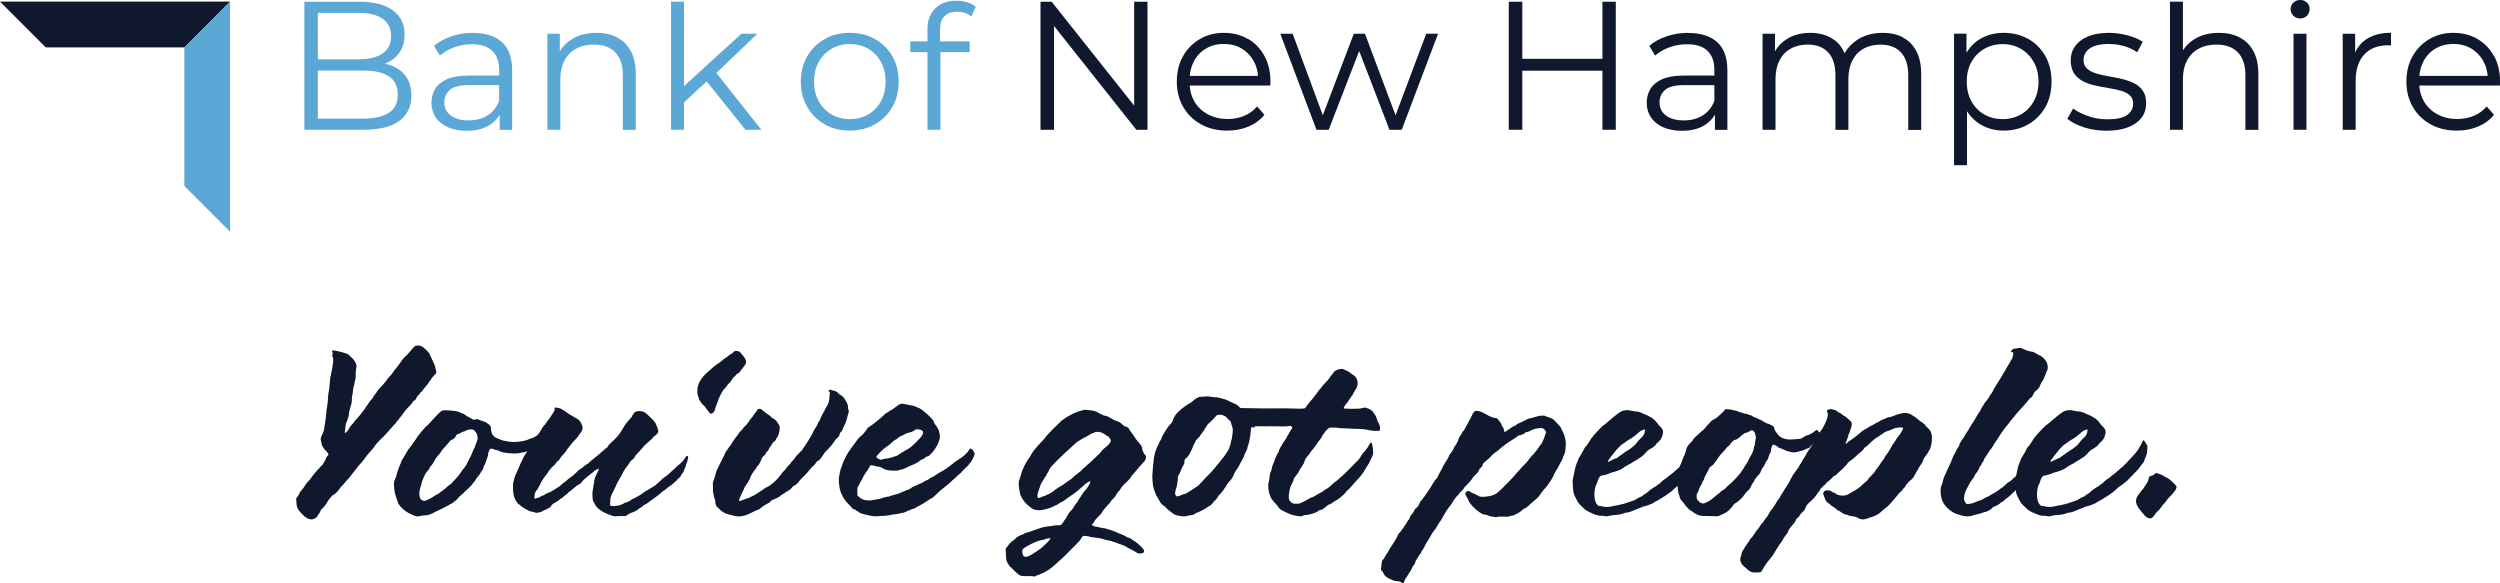 <?xml version="1.0" encoding="UTF-8"?><svg id="Layer_2" xmlns="http://www.w3.org/2000/svg" viewBox="0 0 389.72 90.91"><defs><style>.cls-1{fill:#0f182d;}.cls-2{fill:#5ba7d6;}</style></defs><g id="Layer_1-2"><g><g><path class="cls-1" d="m67.97,58.21c-.08.08-.16.2-.24.24l-.44.52c-.12.24-.28.44-.32.44s-.08.08-.12.2c-.04.08-.2.36-.4.52-.16.2-.4.48-.48.6-.08.16-.2.32-.28.36-.08.04-.16.08-.16.12s-.08.16-.2.28c-.56.56-.32.48-.48.68-.04.12-.2.24-.28.28-.08,0-.24.2-.36.4-.12.2-.44.52-.68.76-.24.24-.6.68-.76.96l-.68.88c-.24.24-.36.44-.36.44,0,.04-.16.24-.36.4l-.84.96c-.72.8-.76.84-1.16,1.2-.48.48-.68.72-.88.96-.04.16-.36.52-.64.84-.32.32-.68.76-.84,1-.16.28-.48.64-.68.88-.24.24-.48.52-.6.68-.08.16-.28.4-.4.52l-.56.72c-.16.24-.4.48-.48.6-.12.12-.32.32-.48.52-.12.16-.36.44-.52.6-.16.12-.32.36-.4.48l-.16.24s-.36.32-.68.68c-.32.4.12-.32,0-.2-.44.48-.84.96-1,1.24-.28.52-.6.88-.8,1.08-.16.08-.24.2-.24.24s-.08.24-.2.44c-.12.16-.32.4-.36.52-.12.24-.56.48-.84.48-.4,0-.84-.2-1.2-.52-.96-.92-1.16-1.24-1.2-2.12l-.04-.64.28-.36c.12-.24.28-.48.28-.56.04-.08.2-.28.36-.44.12-.16.36-.44.48-.68.12-.2.32-.48.48-.6.12-.12.36-.4.48-.6.24-.36.84-1.08,1.12-1.36.08-.08.08-.04.08-.04t.04-.04c.04-.12.2-.28.32-.4.16-.12.28-.24.28-.32,0,0,.12-.24.24-.4.16-.24.24-.44.24-.52s.08-.2.2-.28c.08-.08.16-.2.16-.28,0-.04-.16-.24-.32-.44-.44-.4-.76-.96-.76-1.2,0-.12-.04-.28-.08-.4-.12-.24-.08-.52.2-1.08.12-.24.24-.56.28-.72,0-.16.04-.44.08-.64.04-.16.12-.8.2-1.4.04-.6.12-1.32.2-1.64.04-.32.12-.88.12-1.24s.08-.8.12-1c.04-.16.12-.76.16-1.32.04-.52.08-1,.12-1.04.04-.08.08-.32.12-.6.08-.24.12-.64.16-.8l.12-.84c.04-.44.04-.56-.08-.8-.08-.24-.08-.32,0-.4.04-.12.04-.16-.04-.36-.04-.12-.04-.24-.04-.24.12-.12,1.32.16,2.28.48.24.08.4.24,1,.84.44.52.6.96.48,1.44-.04.12-.08.52-.08.92s0,.76-.08.88c-.04.08-.08.36-.12.6-.04.24-.12.52-.16.6,0,.12-.08.44-.08.72-.04.28-.08.56-.12.56,0,.04-.04.36-.04.64,0,.44-.08.72-.2,1.08-.24.72-.24.84-.24,1.04,0,.28-.28,1.2-.4,1.4-.08.08-.12.32-.16.68-.04.28-.08.6-.08.72-.04.2-.04.24.04.24.12,0,.48-.44.6-.68l.24-.4c.12-.12.32-.32.44-.48.12-.2.36-.48.52-.64.48-.52.8-.92,1.08-1.32.16-.24.4-.56.52-.76.12-.16.32-.44.4-.6.12-.16.28-.32.36-.4s.16-.16.16-.24c0,0,.12-.24.32-.48.16-.2.32-.4.32-.48l.4-.48c.24-.24.6-.64.88-.96.24-.28.32-.52.56-.76.24-.2.48-.52.56-.64.08-.12.24-.4.44-.6.6-.72.88-1.16,1.04-1.4.08-.12.28-.36.44-.52.2-.12.56-.56.88-.92.64-.76.68-.8.96-.84.12-.04.24-.04.24-.04.12-.04.68.16.8.28.56.48,1,.96,1,1.04,0,.04.12.32.28.64.4.8.52,1.12.6,1.4,0,.12.08.36.12.52.08.24.04.32,0,.48Z"/><path class="cls-1" d="m69.69,63.97c1.04.04,1.84.16,2,.32.08.04.24.12.36.16.12,0,.32.12.44.2.08.08.28.24.48.32.16.08.4.2.52.28.24.2.48.2.72.12.12-.08.2-.04.4.04.28.12.4.16,1,.36.16.08.4.24.6.4.28.28.32.32.32.6,0,.72.32,1.28.88,1.52.16.04.44.16.6.24.24.12.64.2,1.12.28.8.12.84.12,1.76.04.72-.08.96-.16,1.32-.28.24-.12.48-.2.52-.2s.24-.08.44-.16c.16-.12.52-.28.72-.36.6-.28,1.16-.68,1.6-1.16.56-.56.64-.56.6.08-.04.36-.08.48-.24.8-.12.24-.28.48-.36.6-.32.4-.92.92-1.16,1.04-.16.08-.28.16-.28.2-.04.12-.76.56-.88.56-.08,0-.44.16-1.04.4-.2.08-.48.16-.6.16s-.36.04-.52.08c-.24.08-.52.08-1.04.08-1.16-.04-1.92-.2-2.28-.44-.04-.04-.2-.08-.28-.08-.12,0-.24-.04-.32-.08-.08-.08-.24-.12-.36-.12-.24-.08-.28-.04-.4.16-.08.08-.16.32-.2.44-.04.36-.12.72-.24.96-.12.48-.36.96-.4,1.04-.08.04-.12.2-.12.32-.04.12-.12.36-.24.44l-.28.48c-.08.12-.2.36-.36.48-.12.16-.28.36-.32.48-.08.12-.16.24-.24.32-.08.08-.28.36-.48.6-.24.24-.48.52-.6.6-.12.08-.32.28-.44.4-.12.16-.36.36-.48.44s-.4.36-.56.56c-.32.36-.48.48-.96.8-.16.04-.32.16-.36.2-.28.16-1.2.64-1.32.68l-.76.36c-.68.4-1.36.64-1.6.6-.12,0-.44,0-.72.08-.6.16-.84.12-1.88-.4-.8-.4-1.64-1.24-1.76-1.76l-.2-.56c-.24-.72-.32-1-.36-1.64-.08-.72-.04-1,.12-1.32.08-.12.2-.48.28-.8.08-.36.2-.64.2-.68.04,0,.08-.12.08-.16,0-.08.08-.32.2-.56.12-.24.2-.48.2-.52,0-.08.4-.72.8-1.4l.24-.4s.08-.16.16-.24c.12-.12.32-.44.52-.68.16-.28.36-.52.4-.6.08-.04.28-.36.44-.64.36-.48.88-1.12,1.28-1.52.36-.28.52-.48.88-.88.92-1.04,1.48-1.56,1.68-1.64.12-.04.32-.08.76-.04Zm2.8,3.24c-.08.04-.2.08-.24.08-.12,0-.24.04-.6.28-.12.08-.24.12-.32.12-.12,0-.16.08-.24.24-.12.28-.24.4-.6.6-.16.04-.36.2-.4.28-.08.12-.36.44-.64.76-.32.32-.6.64-.64.76-.04.08-.24.36-.44.6-.2.24-.44.48-.48.6-.32.6-.56,1-.76,1.16-.08.08-.16.2-.16.28s-.16.28-.36.48c-.24.28-.36.48-.48.8-.12.24-.24.56-.28.68-.08.16-.16.4-.16.56-.04.12-.08.28-.12.36-.04.12-.12.4-.16.64-.08.56-.04.96.12,1.24.08.16.4.36.64.36.2,0,1.16-.48,1.48-.72.16-.12.32-.24.44-.28.08,0,.28-.12.4-.24.12-.08.36-.28.56-.4.36-.28.56-.44.56-.48.04-.04.2-.2.4-.32.2-.12.48-.36.6-.56.2-.16.44-.48.64-.68.32-.36.64-.8.64-.84s.12-.2.28-.4c.16-.16.32-.4.4-.52.08-.04.2-.36.36-.64.16-.32.28-.6.32-.64s.2-.36.32-.68.24-.56.24-.6c.04,0,.12-.24.24-.48.08-.28.2-.6.28-.76.2-.44.16-.92-.08-1.36l-.36-.44c-.24-.2-1.04-.12-1.4.16Z"/><path class="cls-1" d="m86.61,63.53c.28,0,.76.12.92.24l.4.24c.16.12.48.32.64.44.24.16.4.28.44.28s.16.08.28.16c.12.08.36.24.56.32.4.24.56.36.76.8.12.24.2.4.2.64,0,.4-.12.6-.44,1-.12.16-.24.32-.28.44l-.56.6c-.28.28-.48.52-.48.56l-.32.4c-.2.2-.44.56-.56.76-.16.2-.32.44-.44.52-.16.12-.48.6-.56.76-.04.08-.08.12-.2.16-.08.04-.2.2-.32.36l-.24.32c-.12,0-.68.64-.88.92-.04.12-.2.28-.24.4-.48.56-.8,1.04-1.08,1.64l-.36.68s-.12.16-.24.32c-.2.28-.24.36-.28.8-.04.4-.04.44.08.44.04,0,.16-.04.24-.08s.24-.08.32-.08c.04,0,.2-.08.28-.16.12-.08.24-.16.32-.16.12,0,.24-.04.36-.16.08-.04.32-.2.56-.28.2-.08.56-.24.8-.4l.8-.52c.12-.04.28-.2.4-.32.12-.12.36-.32.56-.44.16-.12.4-.32.52-.44.12-.08.36-.28.56-.4.16-.12.52-.44.76-.68.24-.24.44-.44.48-.44s.24-.16.48-.32c.2-.2.52-.44.64-.48.16-.08.32-.2.4-.32.04-.04.36-.32.72-.6.32-.24.72-.6.92-.76.52-.48.88-.8,1-.84.04,0,.16-.12.24-.28.04-.12.24-.32.36-.44.4-.32,1.36-1.32,1.36-1.4,0-.04.08-.16.2-.28l.64-1.04c.08-.12.2-.28.24-.36.12-.12.24-.28.32-.4.08-.08.24-.24.32-.36.12-.08.28-.28.32-.44.36-.64.6-.8,1.28-.76.6.04.8.2,1.6,1,.48.44.68.72.8.92.48,1.12.52,1.32.24,1.6-.12.12-.28.28-.4.36-.08.04-.24.2-.28.24-.04.12-.32.4-.64.64-.6.52-.68.6-1.16,1.16-.16.24-.48.56-.64.72-.16.2-.32.36-.32.36,0,.12-.32.56-.48.6-.08.04-.2.2-.28.28-.08.12-.24.4-.4.6-.4.48-.64.88-.76,1.16-.04.12-.2.36-.28.52-.24.36-.84,1.48-.84,1.6,0,.04-.08.12-.12.24-.32.6-.6,1.24-.68,1.48-.04.32-.08,1.16-.04,1.24.08.08.72.12.96.04.12,0,.32-.08.48-.08.16-.04.4-.16.6-.24.12-.12.32-.2.4-.2.16,0,.56-.2.88-.44.16-.12.32-.2.4-.2.04,0,.16-.08.28-.16s.32-.16.36-.2c.16-.04.96-.6,1.08-.72l.12-.08s.2-.08.32-.16l.84-.52c.24-.12.76-.56,1.2-1,.12-.16.44-.4.64-.52.2-.16.48-.36.6-.48.12-.12.36-.36.56-.52.2-.16.48-.4.6-.56.16-.12.4-.32.52-.44.44-.4.72-.68.84-1l.24-.24c.12-.08.12-.04.2.04.04.08.04.2,0,.32s-.08.24-.08.36c0,.08-.04.28-.16.44-.08.2-.12.4-.12.48,0,.04-.08.16-.12.24-.04.04-.12.24-.16.4-.04.2-.16.36-.28.48-.08.12-.2.28-.24.4l-.24.28c-.08,0-.24.16-.28.28-.2.2-1.04.96-1.16.96-.04,0-.2.12-.4.32-.2.16-.44.36-.56.4-.12.08-.28.24-.4.32-.08.12-.32.28-.48.4-.12.12-.36.28-.48.36-.12.12-.36.28-.48.36-.16.12-.44.28-.6.44-.12.12-.36.24-.48.28-.12.08-.32.2-.44.32-.12.12-.24.2-.28.2s-.16.08-.24.16c-.28.24-.72.48-1.24.64-.2.08-.48.24-.56.32-.16.16-.2.16-.6.16h-.92c-.4.08-.52.04-1-.12-1.2-.4-2.16-1.04-2.44-1.6-.04-.12-.16-.32-.2-.36-.16-.2-.24-.48-.24-.96-.04-.48-.04-.6.08-1.28l.16-.96c.04-.52.16-.84.56-1.6.28-.56.24-.6-.2-.36-.16.08-.32.2-.36.24,0,.04-.24.24-.48.4-.8.6-1.52,1.28-1.52,1.4,0,.04-.12.12-.24.2-.24.08-.76.48-1.2.88-.16.16-.36.28-.48.36-.08.04-.16.12-.2.2-.04.08-.12.16-.24.2-.08.08-.28.2-.44.36-.12.12-.32.28-.44.32s-.24.16-.28.24c-.04.04-.24.16-.44.28-.4.2-.68.4-.8.68-.04.08-.12.16-.16.16s-.24.08-.4.2c-.2.12-.4.2-.44.2s-.16.08-.28.16-.36.16-.6.2c-.32.08-.36.08-.72-.04-.2-.08-.44-.12-.48-.12-.2,0-1.36-.64-1.6-.88-.08-.12-.2-.2-.24-.2-.12,0-.4-.4-.64-.84-.24-.48-.32-1.04-.32-2,0-.44.04-.68.12-.88.04-.12.08-.28.08-.36s.12-.36.24-.64c.16-.32.32-.64.36-.8.08-.24.48-1.08.84-1.84.12-.2.32-.56.48-.76l.32-.6c.04-.12.16-.28.24-.4l.16-.24s.12-.24.32-.48c.16-.2.36-.48.4-.6.08-.16.2-.36.32-.48.24-.24.4-.52.64-.96.08-.16.24-.36.32-.44.12-.08.24-.24.32-.4l.4-.56c.16-.16.28-.32.28-.36s.16-.28.36-.56c.28-.44.32-.52.28-.72q-.04-.2.16-.2Z"/><path class="cls-1" d="m115.01,54.73c.28.08.36.12.48.32l.44.52c.28.32.44.76.36,1.04-.08.16-.12.28-.6.88-.16.2-.32.4-.36.48-.04.08-.16.2-.28.24-.08,0-.28.16-.32.24-.08.12-.2.28-.32.32-.08.08-.24.24-.28.36-.08.16-.24.4-.44.56-.16.16-.4.44-.48.6-.12.16-.28.36-.36.4-.24.24-.88,1.48-.96,1.92l-.12.32c-.04.08-.16.36-.24.64-.12.52-.24.72-.52.88-.2.08-.4,0-.52-.24-.08-.12-.2-.28-.32-.4-.08-.16-.24-.32-.28-.44-.04-.04-.2-.2-.32-.28-.08-.08-.24-.24-.28-.32-.04-.12-.12-.24-.2-.32-.08-.04-.12-.16-.12-.24s-.08-.28-.12-.4c-.2-.36-.2-1.24,0-1.8.16-.56.64-1.24,1.16-1.72.56-.56,1.76-1.56,1.84-1.56.04,0,.72-.48.88-.68l.48-.32c.16-.08.36-.28.4-.32.08-.08.24-.2.4-.24.12-.08.28-.2.36-.32q.16-.2.64-.12Z"/><path class="cls-1" d="m129.69,60.85s.16.04.28.04c.16,0,.68.28.72.44.08.08.2.16.32.24.52.2,1.12,1.24,1.2,1.84-.04.12,0,.32.04.44.08.16.12.36,0,.56-.16.64-.36,1.36-.48,1.6-.12.24-.24.44-.32.68,0,.08-.2.44-.24.56-.16.08-.28.24-.32.44-.04.28-.16.4-.48.68-.2.16-.28.44-.44.56-.08.12-.24.32-.36.52-.2.16-.36.4-.48.52-.12.08-.28.32-.52.52-.6.92-.76,1.12-.96,1.28-.16.04-.36.2-.4.28-.04.12-.2.32-.32.44-.48.4-.64.64-1,1.08-.16.2-.48.56-.76.8-.24.24-.48.48-.6.64-.08.24-.56.64-.88.76-.04,0-.16.12-.24.24-.12.16-.28.32-.36.36l-.48.28c-.12.08-.32.24-.48.32-.16.08-.32.2-.44.28-.08.12-.32.28-.68.44-.28.12-.56.24-.6.24s-.2.12-.28.2c-.08.12-.2.24-.32.28s-.36.2-.64.36c-.16.12-.32.24-.36.24,0,0-.16.12-.28.24-.16.12-.36.24-.44.24s-.52.2-.88.4c-1.2.64-2.08.76-3.04.44-.28-.04-.56-.16-.76-.2-.48-.08-1.04-.52-1.24-.76-.08-.12-.28-.24-.32-.28-.2-.12-.36-.68-.36-.88,0-.08.04-.24-.04-.32-.04-.12-.16-.44-.2-.72-.12-.44-.12-.8-.12-1.76-.04-.12.04-.4.16-.64.08-.2.16-.6.28-.92.04-.28.2-.64.24-.72.08-.12.2-.4.32-.64.36-.68.44-.92.64-1.28.12-.2.24-.52.32-.68.04-.16.24-.32.28-.4.04-.04.16-.24.28-.44.2-.2.36-.48.4-.56.08-.12.16-.24.16-.28.08-.04.48-.72.8-1.04.04-.08.12-.24.2-.32.04-.12.24-.28.36-.4.12-.12.24-.24.24-.28s.16-.28.44-.48c.2-.2.36-.48.48-.6.04-.08.12-.24.2-.32.08-.08.24-.32.44-.52l.32-.52c.08-.04.24-.2.24-.28.08-.24.2-.36.48-.36.36,0,.24.12.76.48.2.16.56.4.68.48.12.12.32.24.36.28,0,.08.16.2.28.24.36.2.56.36.88.92.2.28.2.36.16.88q-.08.56-.28,1c-.2.24-.32.52-.36.64-.04.08-.2.2-.24.2-.12.04-.48.68-.72,1-.04.16-.2.4-.28.48-.2.12-.24.24-.24.28,0,.08-.12.28-.32.44-.24.2-.36.4-.44.68-.24.48-.32.68-.48.84-.16.08-.2.16-.2.2,0,.08-.12.24-.24.44-.36.36-.72,1-.88,1.52-.16.2-.24.44-.32.56-.44.6-.52.72-.52.84,0,.08-.12.32-.28.56-.24.52-.52,1.2-.56,1.32.08.12.24.08.76-.12.24-.08.48-.2.52-.2.08,0,.24-.04.32-.08.04-.08.24-.16.36-.2.48-.2,1.04-.56,1.8-1.08.2-.16.4-.32.44-.32.08,0,.32-.12.56-.28.52-.32,1.4-1.16,1.64-1.56l.44-.56c.12-.12.4-.4.52-.56.08-.16.24-.4.48-.56.12-.12.28-.32.36-.48.12-.12.36-.36.48-.52.08-.12.2-.28.2-.32s.2-.16.32-.32c.12-.12.24-.24.24-.28,0,0,.12-.16.32-.28.12-.16.24-.28.24-.32,0-.08.04-.12.12-.2.12-.12,1.4-2.16,1.4-2.28,0-.04.12-.28.24-.48.24-.4.56-.84.56-1,0-.04.08-.24.28-.44.08-.2.16-.4.16-.44s.2-.32.32-.64c.2-.28.32-.52.32-.6,0,0,.08-.24.28-.48q.44-.72.44-1.44c.08-.6.08-.72.04-.84-.16-.2-.2-.32-.08-.36s.24-.04.44.08Z"/><path class="cls-1" d="m141.09,63.01c.2.04.56.12.84.16.32.08.64.12.88.24.16.12.4.2.44.2.16,0,1.24.84,1.84,1.48.36.36.48.52.48.68.04.16.16.36.36.6.16.24.32.48.4.68.2.68.24,1.28.12,1.44l-.08.28c0,.08-.16.44-.36.8-.44.76-1.08,1.52-1.4,1.56-.12.04-.32.12-.4.2-.08.12-.28.24-.4.24-.12.08-.32.16-.4.24-.28.24-.6.44-1.2.68-.32.12-.76.32-1.04.48-.28.12-.56.24-.6.24-.04-.04-.2,0-.32.04-.2.12-.36.12-1,.12-.72,0-1.12-.12-1.48-.28-.56-.32-.64-.36-.8-.32-.08,0-.28-.04-.44-.08-.44-.16-.8-.2-.88-.12,0,.04-.12.24-.24.44-.12.24-.28.48-.4.6-.16.24-.56.88-.56,1,0,.04-.12.2-.24.4-.12.24-.24.4-.24.44s-.04.16-.16.32c-.16.2-.16.24-.16.84v.6l.28.28c.4.36.84.52,1.44.52.28,0,.6,0,.76-.08.16,0,.44-.08.68-.12.24,0,.64-.12.92-.24.28-.08.64-.16.72-.16.12,0,.2,0,.24-.04s.16-.08.32-.12l.44-.12s.2-.08.24-.08c.16,0,.76-.24,1.36-.52.24-.08.48-.2.52-.2s.24-.08.4-.2.28-.24.32-.24.28-.12.6-.24c.28-.16.56-.28.6-.28.08,0,.44-.2.8-.44.08,0,.2-.08.32-.12s.24-.16.32-.24l.56-.28c.24-.16.52-.32.56-.36.08-.08.32-.2.52-.32.68-.36,1.2-.72,2-1.36.24-.24.6-.44.76-.56.72-.4,1.48-1.08,1.68-1.48l.2-.28c.24-.08.72.52.72.8,0,.32-.6,1.44-.72,1.44-.04,0-.12.12-.16.24-.08.12-.28.32-.48.48-.2.16-.44.44-.56.56-.12.16-.24.28-.24.28-.04,0-.2.2-.44.36-.16.2-.48.44-.6.56-.16.12-.4.36-.52.48-.16.16-.44.4-.6.52-.6.44-1.4,1.12-1.76,1.52-.24.24-.48.44-.6.48-.24.12-.36.2-1.32.84-.24.12-.56.32-.76.4l-.56.32c-.12.08-.24.12-.32.12-.04,0-.2.04-.32.12-.12.08-.28.12-.32.12s-.2.08-.32.16c-.16.08-.4.2-.76.24-.24.04-.52.12-.52.12l-.48.08c-.2,0-.56.04-.72.12-.12,0-.56.08-.92.12-.36,0-.76.04-.88.04-.6.08-1.08.04-2.16-.24-.44-.08-.84-.24-1-.36-.08-.12-.2-.16-.24-.16s-.12-.04-.2-.12c-.04-.08-.2-.12-.32-.2-.12,0-.28-.12-.32-.2s-.32-.36-.56-.6c-.76-.76-1.28-1.76-1.4-2.76-.04-.28-.08-.64-.08-.8-.08-.44.28-2.12.44-2.28.04-.04.08-.16.08-.24,0-.2.6-1.44.96-2,.36-.52.72-1.04,1.04-1.44.16-.24.36-.48.4-.56.12-.16.24-.28.84-.8.2-.24.6-.72.64-.84.04-.08.16-.24.28-.28.32-.16,1.88-1.4,2.44-1.96.12-.12.24-.24.28-.24s.24-.08.4-.24c.2-.12.36-.24.4-.24s.24-.12.48-.32c.24-.2.6-.44.72-.52.4-.16.48-.16.92-.04Zm2.04,3.92c-.32-.04-.4,0-.64.2-.16.12-.4.2-.52.24-.36.08-.76.2-.92.32-.12.08-.32.16-.48.24-.16.04-.4.16-.6.36-.12.12-.28.24-.36.24-.04,0-.2.12-.4.28-.48.48-.92.8-1.04.84-.12.08-1.04.84-1.12,1.04-.04,0-.12.12-.24.24-.28.28-.24.4.12.6l.36.16.36-.12c.24-.04.6-.12.76-.12.24-.04.56-.12.8-.2.16-.08.4-.16.48-.16.04,0,.24-.08.36-.2.28-.2.68-.44,1.4-.84.64-.32,2.08-1.76,2.36-2.28.16-.4.12-.52-.16-.72-.08-.04-.32-.08-.52-.12Z"/><path class="cls-1" d="m169.33,63.89c.12,0,.4.04.68.08.48.04.88.16,1.4.48.16.12.32.16.36.16s.16.08.2.12c.08.04.2.08.32.08.2,0,.68.24,1.12.52.16.12.48.24.68.32.24.04.52.2.64.32.48.44.64.52.8.56.24.04.36.12.48.36.04.12.24.36.36.52.12.16.36.48.48.68.12.2.36.56.52.72.6.72.68.8.68,1.16.04.32.28.8.48.96.12.12.16.4.04.68-.04.16-.24.4-.52.68-.24.24-.6.68-.8.92l-.64.76c-.16.12-.28.28-.28.32,0,.16-.68.88-1,1.12-.16.12-.64.72-.72.92,0,.04-.12.16-.2.24-.08.04-.2.24-.28.32-.08.24-.48.8-.68.92l-.28.32c-.04.16-.28.4-.44.56-.4.4-1,1.16-1,1.28,0,.04-.24.32-.56.6-.28.32-.56.6-.56.68-.04.08-.12.24-.24.36l-.2.2.2.12c.08.08.24.16.44.16.16.04.52.08.76.16.24.04.56.12.72.12.6.16,1.44.44,1.76.6.2.12.48.24.68.28.16.08.48.2.68.32.16.12.44.24.6.28.16.04.36.16.4.2s.12.12.24.2c.28.12.56.32,1.36,1.08.28.28.4.56.32.72-.16.28-.8.32-1.16.08-.36-.24-.64-.4-1-.56-.2-.08-.48-.24-.56-.32-.12-.08-.48-.24-.8-.36-.32-.08-.68-.24-.8-.28-.12-.08-.28-.12-.36-.12-.04,0-.16-.04-.24-.08-.12-.04-.28-.12-.36-.12-.12,0-.52-.08-.92-.2-.44-.16-.92-.24-1.36-.28-.36-.04-.72-.08-.8-.12-.32-.12-.8-.16-1-.16-.2.04-.32.16-.48.48-.04.12-.36.48-.72.84-1.36,1.4-2.52,2.52-2.56,2.52s-.2.12-.32.28c-.68.64-1.52,1.32-1.68,1.32,0,0-.16.08-.32.2-.32.16-1.12.52-1.24.52-.04,0-.16.08-.24.12-.08.08-.2.08-.6,0-.28,0-.52-.04-.6,0h-.52c-.64,0-.84-.12-1.52-.8-.32-.32-.64-.64-.76-.72-.08-.08-.24-.36-.36-.56-.2-.4-.2-.44-.24-1.32l-.04-.88.16-.2c.12-.12.28-.4.44-.56.16-.2.32-.36.4-.4l.36-.24c.12-.12.28-.28.36-.36.28-.2.88-.48,1-.48.04,0,.12-.04.12-.08.08-.04.24-.16.68-.24.16-.04.52-.16.8-.28s.6-.2.68-.24c.12-.04.32-.08.48-.16.12-.04.36-.12.48-.12.08-.04.44-.08.72-.12,1.04-.16,1.4-.2,1.64-.16.16,0,.24,0,.4-.16.12-.12.24-.24.24-.32l.24-.36c.12-.16.24-.28.24-.32,0-.08.4-.76.6-.96.48-.52.56-.68.6-.8.04-.08.2-.28.32-.44.16-.16.32-.4.36-.52s.16-.32.28-.44l.32-.48c.08-.16.24-.36.32-.48.32-.32.4-.4.56-.72.24-.32.44-.72.4-.84-.04-.08-.56.2-.88.48-.2.2-.4.4-.52.48-.12.08-.36.32-.6.52-.24.2-.56.44-.68.52-.12.04-.28.16-.36.24l-.36.24c-.12.08-.36.24-.48.36-.16.12-.4.28-.56.36-.16.04-.36.16-.44.24-.12.12-.36.24-.52.28-.2.08-.36.16-.4.2-.24.16-1.24.48-1.96.56-.36.04-.92-.04-1.16-.16-.4-.24-1.04-.76-1.28-1.08-.36-.4-.68-1.04-.76-1.32,0-.16-.04-.36-.08-.44-.04-.16-.16-1-.12-1.32,0-.08.04-.24.08-.4.08-.12.16-.48.24-.72.12-.56.56-1.52.76-1.84.04-.08.08-.16.16-.24,0-.12.16-.32.28-.48.16-.2.32-.44.36-.56.24-.52.8-1.2,1.88-2.32.28-.28.52-.6.52-.64,0-.08,1.92-2,2.36-2.4.28-.24,1.08-.76,1.12-.76s.24-.12.48-.24c.24-.16.48-.28.56-.28.04,0,.16-.04.24-.08.04-.04.4-.16.72-.24.36-.12.64-.16.76-.12Zm-6.28,20.12c-.24.12-.56.16-.72.2-.68.08-2.44.96-2.84,1.36-.12.16-.16.24-.12.52,0,.24.08.4.16.56q.16.16.44.16c.16-.04.36-.12.48-.16.68-.36,1.68-1.04,2-1.32.76-.68,1.28-1.24,1.28-1.32,0-.16-.16-.16-.68,0Zm7.48-16.56c-.08.04-.24.12-.32.12-.08.04-.32.16-.48.28-.2.12-.48.28-.68.36l-.56.32c-.08.08-.24.16-.32.2-.08.04-.28.16-.44.32-2,1.76-4.04,3.76-4.12,4.08-.04.12-.16.32-.2.44-.08.08-.2.28-.24.36,0,.12-.08.24-.16.32-.04.04-.16.2-.24.36-.08.16-.2.4-.32.52l-.24.44c-.04.2-.2.64-.36,1.08-.08.16-.12.44-.12.6q-.04.32.12.36c.12.04.24,0,.48-.12.16-.08.36-.16.44-.16s.2-.04.28-.12c.12-.04.36-.16.6-.28.24-.12.48-.28.52-.32.08-.12.6-.48,1.2-.84.16-.08.44-.24.56-.36.36-.28.6-.4.92-.64.2-.12.4-.32.52-.44.12-.12.4-.36.68-.56.28-.2.6-.48.68-.6s.24-.24.32-.28c.04-.04.16-.16.28-.24.08-.12.2-.24.24-.24.08-.04.32-.28.6-.52.28-.28.68-.68.96-.92.24-.24.48-.48.52-.56.16-.24.52-.56.92-.88.36-.32.6-.64.6-.88,0-.12-.4-.68-.52-.68-.04,0-.16-.04-.28-.16-.12-.12-.36-.24-.52-.32-.36-.2-1-.24-1.32-.04Z"/><path class="cls-1" d="m209.44,57.57s.16.08.36.16c.24.08.48.24.64.36.12.12.36.24.44.32.72.36.96,1.28.6,2.04-.08.16-.24.4-.32.52l-.24.44c-.04.16-.16.32-.24.36-.04.04-.08.08-.08.16l-.2.28c-.12.12-.2.24-.2.32,0,.04-.12.16-.24.28-.36.44-.56.8-.48.84,0,.04.48.08,1.32.08,1.08,0,1.32-.04,1.56-.12.36-.12.48-.12,1.12.16.28.16.48.32.56.44.4.56.52.8.6,1.08,0,.16.08.32.12.36.36.64.48,1.12.32,1.4-.08.12-.12.16-.24.12h-.48c-.16,0-.52-.04-.8-.08-.68-.16-1.32-.24-2.08-.24-.36,0-1.16-.04-1.76-.08-.6,0-1.16-.04-1.24-.08s-.4-.04-.72-.04c-.52,0-.6.04-.76.2-.12.08-.28.28-.4.4-.08.12-.2.32-.28.4-.08.08-.2.28-.24.4-.08.16-.2.36-.32.48-.2.24-.44.6-.56.76l-.2.32s-.2.24-.32.4c-.16.16-.4.44-.48.64l-.48.6c-.16.2-.28.36-.36.64-.04.16-.12.4-.2.48l-.24.4c-.08.12-.16.24-.2.24,0,.04-.12.24-.24.48-.12.24-.24.44-.28.44s-.08.12-.16.2c-.04.08-.16.24-.24.32s-.12.2-.12.24c0,.12-.32.84-.48,1.12-.12.28-.24.8-.28,1.32-.08.64.04.96.44,1.24.24.16.32.16.72.16.44,0,.48,0,1.28-.4.44-.24.84-.44.84-.48.04,0,.12-.08.28-.12.12,0,.48-.2.8-.4.32-.2.6-.36.64-.36s.2-.08.36-.24c.16-.12.4-.28.56-.36.12-.04.48-.32.76-.6.28-.28.6-.52.68-.56.12-.08.32-.24.52-.44.2-.2.56-.52.8-.72l1.08-1.08c.36-.36.8-.84,1-1,.2-.2.4-.48.48-.68.08-.16.28-.44.44-.6.2-.2.36-.4.36-.48.04-.04.08-.08.12-.08,0,0,.12-.16.24-.4l.28-.48c.12-.12.16-.12.2,0,.12.12.24.76.24,1.28.04.4,0,.52-.16.88l-.36.76c-.08.2-.2.36-.2.4-.04,0-.16.24-.32.48-.32.6-.6,1-.84,1.28-.08.12-.24.28-.32.4-.2.16-.56.6-1.24,1.36-.24.28-.52.56-.6.6s-.16.12-.16.16c0,.16-.96,1-1.36,1.24l-.68.4c-.12.12-.36.28-.52.32-.2.04-.4.2-.6.4-.44.36-.52.44-.84.48-.12,0-.32.12-.4.2-.24.24-1.44.6-1.88.6-.24,0-.44.04-.48.12-.2.12-.44.12-1.56-.12-.36-.08-1.76-.72-2-.96-.12-.12-.28-.28-.36-.44-.08-.12-.24-.28-.32-.4-.08-.08-.28-.24-.4-.44-.6-.6-.92-2.2-.64-3.04.04-.2.12-.56.12-.72,0-.24.04-.48.16-.72.08-.16.16-.4.16-.48,0-.12.08-.44.2-.72.12-.24.24-.52.24-.56,0-.12.44-1.08.52-1.2.08-.04.16-.2.16-.28.04-.28.24-.6.6-1.2.6-.84.6-.92.72-1.16.04-.12.12-.24.16-.24,0,0,.12-.16.16-.32.08-.16.2-.32.28-.44.08-.08.16-.24.16-.32q0-.16-.24-.24h-.4c-.12.08-.6.08-2.48.04h-.96c-.16.04-.52,0-.76,0h-1l.08.16h-.04c-.28,0-.56,0-.6.04,0,.04-.08.4-.08.72-.04.64-.28,1.8-.4,2.08-.08.08-.08.24-.08.28,0,.12-.12.4-.2.56-.12.2-.24.44-.28.6-.04.2-.12.36-.16.4-.08.12-.12.2-.12.24l-.24.44c-.12.2-.28.52-.36.68-.08.2-.24.4-.36.56-.12.16-.24.36-.32.52-.2.52-.28.68-.64,1.16-.24.2-.48.52-.56.68l-.16.28s-.12.16-.2.28c-.04.12-.28.44-.52.72l-.44.44c0,.08-.16.32-.32.52-.16.16-.44.4-.56.64-.16.2-.4.4-.56.44l-.36.24c-.44.32-1.44.8-1.56.8l-.16.04c-.08.24-.68.36-.92.36-.12,0-.28.04-.36.08-.24.16-1.32.08-2.04-.2-.36-.28-1.08-.76-1.32-1.08-.04-.08-.24-.24-.44-.36s-.4-.36-.52-.6c-.08-.16-.24-.4-.36-.64-.16-.24-.24-.36-.24-.4s-.08-.2-.16-.44c-.12-.32-.2-.52-.2-.56,0-.08-.04-.2-.08-.28-.04-.16-.16-1.44-.12-1.84.04-.72.16-2,.2-2.32,0-.16.08-.48.12-.68.04-.36.2-.84.4-1.28.08-.2.28-.52.36-.76.04-.12.16-.32.2-.36.08-.08.12-.28.2-.4,0-.16.12-.36.24-.48.04-.12.2-.36.24-.44.28-.48.6-.92.84-1.16.16-.16.32-.4.36-.48.12-.36.16-1.08,2.04-2.4.16-.12.6-.36.96-.6.32-.32.68-.56.8-.6.16-.12.28-.2.76-.2.76-.08.8-.08,1.44,0,.28.08.68.08.84.08.32.04.52.08,1.44.36,1,.48,1.6.72,1.84.88.12.12.32.36.44.4.04,0,.04.04.08.04h.2c2.08.04,3.56.08,6.56.04.2,0,.96.04,1.72.04.72.04,1.4,0,1.44-.04.08,0,.2-.08.2-.16s.24-.32.44-.6c.68-.8,1.2-1.44,1.56-2l.32-.36c.08-.12.28-.36.4-.52l.64-.68c.2-.24.4-.48.4-.52,0,0,.08-.2.24-.32.12-.16.32-.36.36-.48.08-.16.44-.36.8-.44.24-.08.68-.08.72,0Zm-19.24,7.08c-.4.04-.44,0-.64.2-.48.6-1.12,1.16-1.28,1.28-.04.04-.12.2-.12.2,0,.04-.12.2-.24.36-.12.16-.24.36-.24.4l-.32.44c-.2.24-.32.44-.36.52,0,0-.16.2-.32.32-.2.2-.36.44-.36.56-.08.12-.12.24-.16.28-.04.08-.16.24-.2.44-.08.16-.16.36-.2.48l-.16.28c-.08.28-.44.84-.72,1.04-.2.16-.24.2-.24.52,0,.28-.08.44-.24.68-.12.2-.24.48-.28.6s-.16.44-.28.64c-.16.2-.24.44-.24.48.08.16-.12,1.48-.28,1.84-.2.64-.2.96.12,1.16.12.04.56-.08.88-.28.08,0,.24-.08.36-.08.2-.04.72-.36,1.84-1.12.16-.08.4-.28.56-.48l1.08-1.16c.56-.48,1.76-1.96,2.08-2.36l.32-.44c.12-.04.76-1.04.92-1.28.24-.56.4-1.04.4-1.24.04-.12.08-.4.16-.6.04-.2.08-.64.12-.96.04-.52,0-.68-.16-1.08-.12-.56-.16-.64-.52-.92-.2-.24-.44-.48-.56-.52-.16-.04-.24-.12-.28-.12,0-.04-.24-.08-.44-.08Z"/><path class="cls-1" d="m231.65,64.57c.64.4,1.12.56,1.44.6.2,0,.28,0,.36.12.04.08.2.24.32.4.12.16.28.36.28.48.04.12.12.28.2.36s.16.28.2.48l.08.36.28-.16c.16-.12.44-.32.64-.44.16-.16.44-.28.6-.36.16-.04.32-.16.4-.24.04-.04.12-.12.16-.12.08,0,1.44-.64,1.56-.76.04,0,.28-.08.56-.12.28-.08.6-.16.68-.2.12-.04.44-.12.72-.16.48-.04.56-.04.76.04.12.08.28.12.4.16.2.04.32.08.8.32.16.12,1.28,1.28,1.28,1.44,0,.04.12.32.28.6.28.56.48,1.36.44,1.88-.04.84-.12,1.44-.24,1.6-.08.12-.12.2-.12.24,0,.08-.32.84-.4.92-.04.04-.16.28-.28.52-.12.28-.36.68-.56.96-.12.28-.28.52-.28.56,0,.16-.6,1.12-1.2,1.92-.12.08-.28.28-.44.48-.12.16-.36.44-.48.64-.28.4-.28.44-1.04,1.04l-.88.8c-.16.16-.36.28-.4.28-.08,0-.24.12-.44.28-.2.2-.56.44-.8.56s-.52.24-.56.28c-.08.04-.24.08-.36.08s-.24.04-.36.08c-.08.08-.32.08-.88.04-.48,0-.8,0-.96.04-.16.08-.28.08-.48,0-.16,0-.4-.04-.56-.08-.12-.04-.32-.08-.44-.16-.12-.04-.36-.12-.52-.12-.28-.04-.44-.12-.84-.4-.72-.52-1.48-1.32-1.64-1.76-.04-.16-.2-.48-.32-.64-.24-.44-.24-.52-.04-.72.24-.24.36-.2.68,0,.12.12.4.24.6.28.16.08.4.2.52.28.24.2.6.24,1.32.16.72-.08,1.32-.24,1.72-.6.56-.4,2.84-2.76,3.2-3.28.12-.12.24-.28.28-.28.04-.04.08-.12.16-.2.04-.08.28-.32.52-.56.24-.2.48-.48.6-.64.32-.48.68-.88.84-1,.16-.16.84-1.04,1-1.32.04-.08.16-.2.2-.28.08-.08.16-.16.16-.2l.16-.36c.08-.16.24-.52.32-.84l.2-.52-.16-.2c-.2-.32-.36-.4-.72-.4-.64,0-1.16.16-1.8.52l-.44.12c-.12,0-.24.08-.28.2-.08.04-.2.12-.24.12-.08,0-.2.04-.28.12-.08.04-.2.04-.28.04s-.28.12-.4.24c-.2.12-.48.36-.72.48-.68.44-1.32.88-1.64,1.16-.28.28-.6.52-1.04.84l-.36.28s-.28.28-.52.56c-.76.64-1,.84-1,.96,0,.16-.2.48-.44.64-.12.12-.2.28-.24.4,0,.08-.12.28-.24.36-.4.36-.68.68-.8.92-.08.12-.4.48-.68.8-.32.28-.6.6-.6.68-.04.08-.2.28-.4.44-.2.2-.36.36-.36.44,0,0-.08.12-.2.2-.2.16-.72.88-.84,1.16-.08.12-.24.4-.44.6-.36.44-.6.84-1,1.56-.12.24-.32.56-.36.6l-.32.48c-.48.8-.52.92-.68,1.04-.08.08-.24.32-.36.52-.4.68-.64,1.12-.88,1.48-.12.2-.24.44-.28.56l-.24.4c-.08.12-.2.28-.24.4-.04.12-.16.32-.32.48-.12.16-.24.36-.28.48l-.24.36c-.04.08-.12.24-.12.36-.04.12-.12.28-.24.4-.08.08-.24.32-.32.56-.08.16-.24.48-.36.6-.12.16-.24.4-.32.52s-.16.28-.24.36c-.08.04-.16.24-.2.4-.08.4-.2.44-.48.2-.2-.12-.32-.16-.52-.16-.36,0-.68-.08-1.16-.32-.64-.28-.96-.56-1.08-.88-.08-.2-.2-.36-.28-.44-.16-.12-.16-.16-.08-.64.04-.72.12-1,.28-1.12.08-.04.16-.16.2-.28l.28-.48c.12-.16.28-.36.32-.48.04-.08.2-.32.28-.52l.4-.6c.4-.6.56-.88.76-1.28.08-.24.24-.48.32-.52.16-.12,1.04-1.4,1.28-1.84.04-.08.12-.2.2-.24.04-.04.12-.2.12-.32.04-.12.16-.32.28-.44.12-.08.24-.36.36-.52.08-.2.2-.36.28-.44.24-.12.44-.4.56-.72.08-.24.16-.36.28-.48.08-.04.4-.48.68-.88.32-.44.68-1.04.88-1.32.16-.28.4-.68.52-.84.12-.2.24-.36.36-.44.04-.04.16-.16.16-.28.08-.12.2-.44.36-.72.2-.28.4-.68.48-.92.24-.4.44-.76.56-.92.12-.16.36-.6.36-.68s.12-.2.2-.32c.28-.36.44-.6.52-.84.04-.12.12-.28.2-.36.24-.32.52-.84.52-.96s.36-.8.44-.84c.04-.04.12-.16.16-.28.08-.16.16-.28.24-.32.04,0,.12-.16.16-.28.56-.96.64-1.16.72-1.32.08-.08.24-.36.36-.68.24-.52.36-.68.56-.76.32-.12.8,0,1.68.48Z"/><path class="cls-1" d="m254.21,64.01c.12.04.48.08.72.12.48.04.76.12,1,.24.12.08.68.32.92.4l.36.2c.12.08.24.16.28.16.08,0,.72.6.84.8.04.08.2.24.28.36.12.12.32.32.44.48q.24.32.2.68c-.08.52-.24.92-.56,1.28-.16.16-.32.32-.36.32s-.08.08-.12.12c-.04.2-.52.6-1.2.96-.12.08-.4.32-.6.6-.24.24-.52.48-.64.56-.2.08-.32.16-.36.24l-.48.28c-.2.12-.44.24-.52.32-.08.08-.32.2-.52.28-.16.12-.44.24-.6.36-.12.12-.36.24-.48.32-.2.16-1.36.56-1.56.56-.04,0-.24.08-.4.16-.32.16-.96.32-1.16.32s-.52.4-.6.76c-.04.16-.12.44-.24.6-.44.96-.4,2.6.12,3.16.2.2.24.24.56.24l.64.12c.28.04.92,0,1.28-.12.12-.04.4-.08.64-.12.68-.12,1.52-.36,1.92-.52.2-.08.4-.16.44-.16.12,0,.52-.2.84-.4.12-.12.36-.2.48-.24.12-.04.24-.12.32-.2.04-.08.2-.16.28-.2.2-.12.6-.4.76-.6.08-.08.2-.16.2-.16.04,0,.16-.04.24-.16.08-.04.28-.2.48-.28.16-.08.28-.2.28-.2,0-.04.08-.12.24-.16.12-.08.24-.2.28-.24.04-.08.28-.24.48-.44.24-.12.56-.36.72-.52.16-.12.48-.4.72-.56.2-.2.52-.44.64-.56s.24-.24.28-.24c.08,0,1.36-1.32,1.84-1.88.52-.56.8-.96.92-1.2l.24-.4c.08-.16.2-.36.24-.52.08-.16.16-.32.2-.32s.24.2.36.44l.28.44-.04.64c0,.56-.08.72-.2,1.04-.12.2-.2.48-.24.6-.04.12-.12.28-.16.36-.08.04-.24.28-.36.44-.32.48-.96,1.16-1.84,2.04l-.2.2c-.16.2-1.2,1-1.28,1-.04,0-.24.2-.48.4-.4.4-.52.48-1.32,1.04-.96.6-1.4.88-1.56.92-.08.04-.24.12-.28.2-.24.16-1.32.56-1.52.56-.08,0-.16.04-.24.08-.04.04-.56.24-1,.4l-.68.28c-.24.12-.56.2-.64.2-.24,0-.36.04-1.08.28-.28.04-.68.12-.92.12s-.64.04-.88.12c-.32.08-.44.12-.68.04-.16-.04-.36-.04-.48-.04-.32.04-1-.12-1.8-.52-.68-.32-.76-.4-1.32-.96-.36-.32-.6-.64-.6-.68l-.2-.36c-.12-.2-.28-.56-.4-.84-.12-.44-.16-.6-.2-1.8-.04-.2,0-.52.04-.68l.16-.72c.12-.72.36-1.56.48-1.76.08-.12.12-.28.12-.32,0-.08.28-.6.4-.76.08-.08.28-.48.6-1.08.08-.16.16-.28.2-.32.08,0,.24-.2.36-.44.16-.24.32-.44.32-.48.16-.28.28-.48.36-.52l.24-.32c.24-.28,1.32-1.44,1.52-1.56.04,0,.44-.32.8-.64,1.36-1.16,1.8-1.48,2.16-1.6.32-.12.96-.16,1.28-.04Zm1.72,3.08c-.16.08-.4.24-.52.36-.36.36-1.12.92-1.52,1.12-.16.08-.4.24-.52.36-.08.08-.28.2-.36.24-.32.16-.92.8-1.52,1.56l-.4.52c-.24.28-.48.64-.44.72,0,.04.08.04.2-.04.32-.16.96-.48,1.2-.52.12-.08.28-.2.36-.28.12-.08.2-.16.24-.16s.16-.12.32-.24l.56-.4c.6-.32,1.04-.68,1.4-1.04.16-.24.4-.48.48-.6.12-.12.32-.36.52-.52.24-.24.32-.36.44-.72.04-.2.08-.44.04-.44-.04-.12-.04-.08-.48.08Z"/><path class="cls-1" d="m269.01,63.77l.4.04c.16,0,.48.04.64.08.2.08.4.12.48.12s.16,0,.2.04c.04.04.28.12.52.2.28.08.56.16.64.2s.28.08.4.08c.08,0,.24.04.28.08.08.08.24.12.36.12.12.04.24.12.32.2.04.04.12.08.16.08s.24.08.48.2.48.24.52.24c.08,0,.16.04.24.12.24.16.84.48.96.48.08,0,.28.08.44.2.16.08.36.16.4.2s.08.16.12.28c.04.28.24.6.64,1.08.24.24.36.36.68.48.64.28,1.24.28,2.68.12.2,0,.6-.24.92-.48.08-.04.2-.08.28-.08.16,0,.76-.32,1.08-.6.36-.28.48-.28.6-.04,0,.08.08.16.16.16.12.08.24.28.2.44-.08.24-.56.84-.92,1.12l-.6.6c-.2.24-.32.36-.44.36-.08,0-.24.04-.36.12-.12.08-.28.12-.4.2-.08,0-.24.04-.36.08-.48.16-.84.24-1.08.24-.4,0-1.16-.2-1.6-.44-.24-.12-.48-.2-.6-.24-.08,0-.24-.08-.32-.2l-.4-.24c-.24-.12-.28-.12-.4-.04-.12.12-.28.72-.28,1,0,.12-.04.24-.12.28-.04.04-.12.28-.2.52-.08.24-.2.56-.32.64-.08.12-.16.32-.2.36,0,.08-.12.28-.24.48-.24.32-.36.48-.52.96-.04.12-.24.4-.48.6-.2.24-.4.52-.44.6-.04.12-.16.36-.36.6-.12.24-.28.48-.28.6-.04.08-.2.28-.36.44-.2.16-.48.48-.64.72l-.32.44s-.2.12-.32.28c-.16.16-.4.36-.6.48-.16.08-.32.2-.36.24,0,.04-.24.32-.44.6-.48.52-.8.76-1.6,1.08l-.48.2-1.12-.04c-.64,0-1.28,0-1.48-.04-.36-.04-.92-.32-1.24-.56-.12-.12-.24-.2-.32-.24-.2-.04-.84-.72-1.04-1.04-.08-.16-.24-.32-.36-.44-.12-.12-.24-.28-.32-.48-.04-.16-.12-.48-.2-.68-.2-.6-.32-2.64-.16-2.92.04-.08.08-.2.08-.32-.04-.28.04-.6.48-1.56.12-.36.28-.72.28-.76,0-.08,0-.16.08-.2.08-.08.4-.88.4-1.08,0-.24.32-.76.64-1.08.2-.16.4-.4.44-.52.12-.2.32-.4,1.28-1.24.36-.32.64-.56.64-.6s.12-.2.32-.4c.16-.16.36-.36.4-.44.12-.16.48-.44.92-.64.12-.08.52-.44.88-.76l.64-.68Zm3.84,3.4c-.32.2-.64.32-.8.32-.08.04-.32.2-.56.4-.44.44-.84.68-1.04.68-.16,0-.52.36-.76.72-.08.12-.2.24-.28.28s-.24.2-.32.32c-.12.2-.36.44-.52.6-.36.36-.64.72-1.08,1.4-.4.56-.56.72-.76.8-.08.04-.2.16-.28.28-.04.12-.16.4-.28.6-.32.52-.56,1.08-.56,1.2,0,.04-.08.12-.12.2-.08.08-.12.2-.12.24,0,.08-.04.16-.12.28-.04.04-.16.24-.24.4-.04.16-.12.32-.16.32,0,.04-.04.12-.04.2s-.08.28-.2.4q-.16.24-.12.64c0,.32.04.4.24.6.24.32.52.44.84.44.24-.04,1.08-.48,1.44-.8.12-.12.4-.32.56-.48l.56-.44.24-.24c.12,0,.68-.44.72-.52.04-.04.16-.2.32-.32.56-.44,1.44-1.36,1.84-1.88.4-.56.72-1.04.72-1.08s.08-.12.12-.2c.16-.16.6-.96.6-1.08l.08-.16c.24-.24.64-1.16.64-1.48,0-.08,0-.2.08-.28.04-.04.08-.2.08-.32s.04-.4.08-.6c.08-.28.12-.44.04-.64-.04-.12-.08-.28-.08-.36,0-.12-.12-.24-.2-.36-.24-.24-.28-.24-.56-.08Z"/><path class="cls-1" d="m285.81,63.85c.4.12.6.2.6.28,0,.04.12.12.28.2.16.04.36.16.48.28.12.12.24.2.28.2.12,0,1.04.8,1.16,1,.08.2.08.24.04.56-.12.4-.32,1.08-.4,1.2-.08.08-.12.24-.12.36-.04.12-.12.4-.24.72-.12.24-.2.48-.2.52,0,.08.16-.04.28-.16l.28-.24c.28-.12,1.36-.96,1.76-1.32.2-.2.4-.36.44-.36s.32-.2.64-.36c.32-.2.56-.36.64-.36,0,0,.16-.12.36-.2.16-.12.48-.28.72-.4l.4-.24s.12-.08.24-.12c.08,0,.32-.12.52-.2.16-.12.4-.16.44-.16.2,0,.96-.24,1.2-.4l.8-.2c.6-.12.64-.12,1.36.08.12.04,1.16.72,1.32.92.12.12.32.28.52.36l.44.36c.04.12.24.36.44.52.6.52.76,1.12.64,2.2-.04.4-.24,1.24-.4,1.32-.04.04-.08.16-.16.28-.08.16-.24.44-.4.6l-.32.48c-.04.08-.12.44-.2.56-.2.24-.64.92-.64,1.04,0,.04-.08.12-.16.2-.08.12-.24.44-.36.68-.16.28-.32.52-.44.64-.24.16-.72.6-1,1.04-.04.16-.2.28-.24.36-.08,0-.2.16-.24.28-.08.12-.24.28-.32.32s-.2.2-.32.32c-.08.12-.28.4-.48.6-.16.2-.4.44-.48.56-.16.24-.84.92-1.12,1.08l-.56.48c-.2.2-.4.36-.44.36,0,0-.16.08-.32.2-.16.08-.44.2-.68.28s-.56.16-.68.24c-.6.2-.88.2-1.2.08-.16-.04-.4-.16-.48-.24-.16-.08-.36-.12-.64-.16-.24-.04-.56-.08-.72-.16-.12-.04-.36-.16-.56-.16-.16-.08-.4-.2-.56-.32-.16-.12-.32-.24-.4-.24-.04,0-.16-.08-.28-.16-.08-.12-.36-.32-.6-.48-.24-.12-.44-.32-.48-.36,0-.04-.12-.12-.28-.2-.24-.16-.44-.44-.64-1.08-.12-.32-.16-.4-.08-.52.12-.32.32-.4.72-.36.28,0,.4.04.52.16.08.08.2.12.28.16.12,0,.24.08.32.12.16.2.52.32,1,.36.48.04.84-.04,1.24-.32l.6-.36c.64-.32,1.08-.68,1.48-1.08.12-.12.32-.32.4-.36.12-.08.32-.24.4-.4.08-.16.36-.44.6-.68.24-.24.44-.48.44-.48,0-.04.08-.2.24-.4.12-.16.44-.56.64-.88.2-.32.44-.64.52-.72.08-.12.16-.24.16-.28s.04-.16.12-.24c.08-.08.2-.2.24-.32.08-.08.2-.28.28-.4.08-.16.28-.48.4-.68.12-.24.24-.44.28-.48.08-.04.24-.32.44-.64.16-.28.4-.6.52-.72.12-.12.6-.92.6-1.08l-.16-.08c-.24-.08-1.16.04-1.4.2l-.56.24c-.56.16-.88.32-1.2.6l-.6.4c-.4.2-.92.64-1.48,1.2-.28.24-.52.48-.6.48-.08.04-.12.08-.12.12,0,.12-.48.6-.68.72-.16.08-.28.2-.36.32-.16.16-.96.88-1.24,1-.12.08-.24.24-.32.36-.08.12-.2.24-.28.32-.08.04-.16.12-.16.16,0,.08-.32.32-.6.6-.32.28-.6.52-.6.56s-.12.16-.28.2-.32.2-.48.4l-.52.48c-.16.08-.36.24-.4.36,0,.08-.08.16-.12.16-.08,0-.68.6-.8.8-.04.12-.12.24-.16.28-.08.04-.24.24-.36.48-.16.24-.36.48-.48.6-.12.12-.44.44-.72.68-.36.36-.48.52-.56.84-.12.28-.24.4-.48.64-.16.12-.4.44-.48.6-.12.16-.28.32-.36.36s-.16.16-.16.24c-.08.2-.2.44-.56.8-.36.44-.68.88-.68,1.04,0,.08-.12.28-.28.44-.16.2-.36.48-.48.68-.04.16-.24.44-.36.6-.16.16-.32.44-.4.6-.12.12-.24.4-.36.56-.12.16-.28.44-.36.6l-.4.56c-.52.6-.84,1.04-.84,1.08,0,0-.08.16-.2.28l-.32.56c-.08.16-.2.32-.24.32-.04.04-.36.04-.72.08-.72,0-.92-.08-1.44-.56-.2-.16-.44-.4-.6-.52-.16-.16-.28-.32-.36-.52-.12-.4-.12-.6,0-.88.08-.12.12-.36.12-.48.04-.16.12-.36.2-.48l.24-.36c.04-.12.16-.32.28-.44.08-.12.16-.24.16-.28,0,0,.08-.12.16-.2.08-.08.2-.24.24-.36.04-.12.16-.28.32-.4.12-.12.32-.44.48-.68.16-.24.32-.48.4-.52l.24-.32c.04-.12.24-.4.4-.6.2-.16.36-.44.44-.56.08-.16.24-.32.32-.44.12-.12.28-.32.32-.48.16-.32.36-.6.6-.88l.48-.72c.16-.32.4-.64.48-.76.12-.12.24-.28.24-.32s.08-.2.2-.4c.44-.68.52-.76.52-.84,0,0,.04-.12.12-.16.08-.08.16-.2.16-.24,0,0,.12-.24.28-.44.12-.24.28-.48.28-.52.04-.12.12-.28.2-.4s.16-.24.16-.28.08-.16.16-.28c.4-.52.84-1.12.84-1.16s.08-.2.2-.36.28-.44.36-.6c.12-.16.24-.4.32-.52.08-.08.2-.32.28-.48.04-.12.2-.36.28-.48.08-.08.2-.28.32-.44.08-.12.24-.36.32-.52.12-.12.2-.28.2-.32s.08-.24.2-.48c.12-.16.24-.4.24-.44s.08-.16.2-.24c.08-.08.24-.28.32-.44.08-.16.24-.36.32-.48.36-.44.88-1.64.96-2.16,0-.36,0-.44-.08-.56q-.16-.16.08-.36c.2-.12.4-.16.88-.04Z"/><path class="cls-1" d="m314.92,54.21s.24.08.44.16c.56.28,1.12.44,1.36.44.16,0,.72.28.96.44.04.04.16.12.28.16.32.08.92.68,1.08,1.04.2.36.24,1.04.08,1.32-.08.08-.12.32-.2.48-.08.16-.16.44-.24.56-.04.16-.12.36-.2.48-.16.16-.4.6-.56,1.04-.12.16-.24.36-.44.52-.28.16-.36.32-.52.64-.16.36-.24.48-.36.48-.08.04-.2.16-.32.32-.16.24-.36.44-1.36,1.56-.36.36-.72.8-.84.96-.12.16-.32.44-.48.6-.2.2-.32.36-.32.4,0,0-.12.2-.28.36-.36.4-.92,1.16-1.48,2.04-.08.2-.28.44-.4.6-.16.28-.6.92-.6.96,0,0-.12.2-.28.36l-.44.68c-.12.16-.24.4-.32.48-.04.04-.16.24-.2.36-.04.16-.16.36-.24.44s-.12.2-.12.24-.12.16-.2.32c-.12.12-.24.32-.24.44-.04.12-.2.4-.36.6-.16.16-.32.44-.36.56-.04.12-.12.24-.12.28-.12.04-.52.64-.68.96l-.4.76c-.16.32-.28.6-.32.84-.04.2-.04.48-.08.56,0,.16,0,.28.12.52.24.44.28.44.8.36.32-.04.64-.16.92-.28.24-.12.56-.24.68-.24.12-.04.28-.12.44-.2.2-.16.52-.28.68-.36.04,0,.32-.16.56-.32l.64-.36c.08-.04.32-.2.56-.36l.4-.32c.08,0,.48-.32.88-.72.12-.12.28-.24.32-.24.08,0,.24-.12.44-.32.16-.16.4-.4.48-.44.12-.08.36-.28.56-.52.2-.2.64-.52.88-.68.24-.16.48-.36.48-.4.04-.08.12-.2.28-.28.32-.24.56-.56.72-.84.16-.2.2-.24.36-.2.16,0,.32.24.44.8.12.36.12.4-.32,1-.16.2-.36.4-.52.48-.12.08-.28.24-.36.36-.08.16-.24.28-.4.36-.2.12-.44.32-.68.64-.6.68-2.36,2.4-2.68,2.56-.16.08-.28.2-.32.28-.08.08-.24.2-.36.28-.16.08-.36.2-.4.28-.12.12-.76.48-.92.48-.04,0-.2.12-.36.28-.12.16-.32.28-.36.28s-.12.04-.12.08c-.08.04-.24.12-.4.16-.16.04-.48.12-.68.2s-.44.16-.56.16l-.64.16c-.44.16-.64.2-1.16.2-.4,0-1.44-.28-2-.56-.36-.2-1.16-.84-1.16-.92,0-.04-.12-.16-.24-.28-.6-.72-.84-2.36-.48-3.12.08-.16.16-.36.16-.44,0-.28.2-.84.48-1.36.12-.32.36-.76.44-1l.28-.6c.08-.08.12-.2.12-.24,0-.16.48-1.2.68-1.48.08-.12.16-.28.16-.32,0-.08.04-.16.08-.2.12-.08.4-.6.4-.76,0-.04.04-.16.08-.2s.12-.12.16-.24l.24-.36c.08-.08.2-.24.24-.36l.28-.48c.08-.12.28-.44.4-.6.08-.2.24-.44.28-.48.08-.08.12-.24.2-.36.04-.08.16-.24.24-.32.04-.04.2-.32.32-.56.24-.44.4-.68.68-1.08.08-.12.2-.32.24-.48.08-.16.2-.32.24-.4.08-.04.16-.2.2-.32.08-.12.24-.36.4-.52.16-.16.36-.48.48-.72l.36-.52c.04-.08.2-.32.32-.6.16-.24.36-.6.48-.8.24-.36.6-.92.84-1.36l.28-.48c.12-.12.2-.32.24-.4.04-.12.12-.28.2-.36.12-.16.56-.92.76-1.28.08-.08.12-.32.16-.52.08-.4.04-.56-.16-.52-.16.04-.2-.04-.08-.24.16-.24.36-.32.88-.36l.48-.08Z"/><path class="cls-1" d="m323.2,64.01c.12.04.48.08.72.12.48.04.76.12,1,.24.12.08.68.32.92.4l.36.2c.12.08.24.16.28.16.08,0,.72.6.84.8.04.08.2.24.28.36.12.12.32.32.44.48q.24.32.2.68c-.08.52-.24.92-.56,1.28-.16.16-.32.32-.36.32s-.08.08-.12.12c-.04.2-.52.6-1.2.96-.12.08-.4.32-.6.6-.24.24-.52.48-.64.56-.2.08-.32.16-.36.24l-.48.28c-.2.12-.44.24-.52.32-.08.08-.32.2-.52.28-.16.12-.44.24-.6.36-.12.12-.36.24-.48.32-.2.16-1.36.56-1.56.56-.04,0-.24.08-.4.16-.32.16-.96.32-1.16.32s-.52.4-.6.76c-.04.16-.12.44-.24.6-.44.96-.4,2.6.12,3.16.2.2.24.24.56.24l.64.12c.28.04.92,0,1.28-.12.12-.04.4-.08.64-.12.68-.12,1.52-.36,1.92-.52.2-.08.4-.16.44-.16.12,0,.52-.2.84-.4.12-.12.36-.2.48-.24.12-.04.24-.12.32-.2.04-.08.2-.16.28-.2.2-.12.6-.4.76-.6.08-.08.2-.16.2-.16.04,0,.16-.04.24-.16.08-.04.28-.2.48-.28.16-.08.28-.2.28-.2,0-.04.08-.12.24-.16.12-.08.24-.2.28-.24.04-.08.28-.24.48-.44.24-.12.56-.36.72-.52.16-.12.48-.4.72-.56.2-.2.52-.44.64-.56s.24-.24.28-.24c.08,0,1.36-1.32,1.84-1.88.52-.56.8-.96.92-1.2l.24-.4c.08-.16.2-.36.24-.52.08-.16.16-.32.2-.32s.24.2.36.44l.28.44-.04.64c0,.56-.08.72-.2,1.04-.12.2-.2.48-.24.6-.04.12-.12.28-.16.36-.08.04-.24.28-.36.44-.32.48-.96,1.16-1.84,2.04l-.2.2c-.16.2-1.2,1-1.28,1-.04,0-.24.2-.48.4-.4.4-.52.48-1.32,1.04-.96.6-1.4.88-1.56.92-.08.04-.24.12-.28.2-.24.16-1.32.56-1.52.56-.08,0-.16.04-.24.08-.04.04-.56.24-1,.4l-.68.28c-.24.12-.56.2-.64.2-.24,0-.36.04-1.08.28-.28.04-.68.12-.92.12s-.64.04-.88.12c-.32.08-.44.12-.68.04-.16-.04-.36-.04-.48-.04-.32.04-1-.12-1.8-.52-.68-.32-.76-.4-1.32-.96-.36-.32-.6-.64-.6-.68l-.2-.36c-.12-.2-.28-.56-.4-.84-.12-.44-.16-.6-.2-1.8-.04-.2,0-.52.04-.68l.16-.72c.12-.72.36-1.56.48-1.76.08-.12.12-.28.12-.32,0-.08.28-.6.4-.76.08-.08.28-.48.6-1.08.08-.16.16-.28.2-.32.08,0,.24-.2.36-.44.16-.24.32-.44.32-.48.16-.28.28-.48.36-.52l.24-.32c.24-.28,1.32-1.44,1.52-1.56.04,0,.44-.32.8-.64,1.36-1.16,1.8-1.48,2.16-1.6.32-.12.96-.16,1.28-.04Zm1.72,3.08c-.16.08-.4.24-.52.36-.36.36-1.12.92-1.52,1.12-.16.08-.4.24-.52.36-.08.08-.28.2-.36.24-.32.16-.92.8-1.52,1.56l-.4.52c-.24.28-.48.64-.44.72,0,.04.08.04.2-.04.32-.16.96-.48,1.2-.52.12-.08.28-.2.36-.28.12-.08.2-.16.24-.16s.16-.12.32-.24l.56-.4c.6-.32,1.04-.68,1.4-1.04.16-.24.4-.48.48-.6.12-.12.32-.36.52-.52.24-.24.32-.36.44-.72.04-.2.08-.44.04-.44-.04-.12-.04-.08-.48.08Z"/><path class="cls-1" d="m336.2,73.76c.28.04.96.32,1.08.44.08.04.32.2.52.28.32.16.52.32.92.72.28.24.52.52.56.6.08.36-.24.84-1.2,1.8-.12.12-.24.28-.24.28,0,.04-.16.24-.36.48-.24.24-.52.6-.68.84s-.32.44-.4.44l-.36.4c-.52.8-.76.92-1.32.64-.16-.08-.32-.2-.4-.32-.08-.12-.24-.32-.36-.44-.44-.52-.56-.68-.72-.96-.28-.48-.32-.84-.2-1.24.04-.2.2-.44.32-.6.12-.12.28-.4.44-.6.16-.16.28-.36.32-.36,0-.04.2-.32.4-.6.28-.44.36-.6.4-.84.04-.2.08-.36.12-.4,0-.04.16-.08.36-.16.24-.04.36-.12.48-.28.12-.12.16-.16.32-.12Z"/></g><g><g><polygon class="cls-1" points="35.87 .25 0 .25 7.14 7.39 28.74 7.39 35.87 .25"/><polygon class="cls-2" points="28.74 7.39 28.74 28.99 35.87 36.13 35.87 .25 28.74 7.39"/></g><g><g><path class="cls-2" d="m61.2,10.29c-.37-.16-.78-.27-1.21-.37.09-.03.18-.06.27-.1.86-.38,1.55-.94,2.05-1.68.5-.74.76-1.65.76-2.74,0-1.63-.61-2.9-1.84-3.79-1.23-.89-2.95-1.34-5.17-1.34h-8.61v19.96h9.18c2.51,0,4.39-.47,5.63-1.4,1.24-.93,1.87-2.24,1.87-3.93,0-1.14-.26-2.09-.77-2.86-.51-.77-1.23-1.35-2.15-1.74Zm-5.29-8.28c1.6,0,2.84.3,3.72.9.88.6,1.33,1.51,1.33,2.72s-.44,2.1-1.33,2.71c-.88.61-2.12.91-3.72.91h-6.36V2.01h6.36Zm4.7,15.58c-.93.6-2.27.9-4.02.9h-7.04v-7.5h7.04c1.75,0,3.09.3,4.02.9.93.6,1.4,1.54,1.4,2.84s-.47,2.27-1.4,2.87Z"/><path class="cls-2" d="m73.76,5.12c-1.18,0-2.3.18-3.36.53-1.06.35-1.98.85-2.74,1.5l.91,1.51c.61-.53,1.35-.96,2.22-1.28.87-.32,1.8-.48,2.77-.48,1.41,0,2.47.34,3.18,1.03.71.68,1.07,1.66,1.07,2.94v.91h-4.76c-1.43,0-2.56.2-3.41.58-.85.39-1.45.9-1.82,1.54-.37.64-.56,1.34-.56,2.12,0,.86.22,1.61.66,2.27.44.66,1.07,1.17,1.9,1.54.83.37,1.8.56,2.92.56,1.43,0,2.61-.29,3.55-.88.69-.43,1.22-.97,1.61-1.62v2.36h1.94v-9.29c0-1.96-.53-3.42-1.58-4.38-1.06-.96-2.55-1.44-4.49-1.44Zm2.24,12.87c-.83.52-1.81.78-2.95.78-1.2,0-2.13-.26-2.79-.77-.67-.51-1-1.2-1-2.05,0-.76.28-1.4.84-1.91.56-.51,1.56-.77,3.01-.77h4.7v2.45c-.38.99-.98,1.74-1.81,2.27Z"/><path class="cls-2" d="m96.18,5.82c-.92-.47-1.99-.7-3.21-.7-1.44,0-2.69.31-3.73.93-.85.5-1.5,1.16-1.97,1.96v-2.75h-1.94v14.97h2.02v-7.87c0-1.14.21-2.11.64-2.92.43-.81,1.04-1.43,1.82-1.85.79-.43,1.71-.64,2.78-.64,1.43,0,2.53.4,3.32,1.21.79.81,1.18,2,1.18,3.58v8.5h2.02v-8.7c0-1.44-.26-2.64-.78-3.59-.52-.95-1.24-1.66-2.17-2.12Z"/><polygon class="cls-2" points="118.06 5.26 115.58 5.26 106.63 13.42 106.63 .26 104.61 .26 104.61 20.23 106.63 20.23 106.63 15.96 110.16 12.69 116.21 20.23 118.69 20.23 111.67 11.38 118.06 5.26"/></g><g><path class="cls-2" d="m136.41,6.1c-1.15-.66-2.47-.98-3.95-.98s-2.77.32-3.91.97c-1.14.65-2.04,1.54-2.71,2.68-.67,1.14-1,2.46-1,3.96s.33,2.77,1,3.93c.66,1.16,1.57,2.07,2.71,2.72,1.14.66,2.44.98,3.91.98s2.77-.33,3.93-.98c1.16-.66,2.07-1.56,2.72-2.71.66-1.15.98-2.47.98-3.95s-.33-2.82-.98-3.95c-.66-1.13-1.56-2.02-2.71-2.68Zm.91,9.69c-.48.88-1.15,1.57-1.98,2.05-.84.48-1.8.73-2.88.73s-2.01-.24-2.84-.73c-.83-.48-1.49-1.17-1.98-2.05-.49-.88-.74-1.91-.74-3.07s.25-2.2.74-3.08c.49-.87,1.16-1.55,2-2.04.84-.48,1.79-.73,2.85-.73s2.01.24,2.85.73c.84.48,1.5,1.16,1.98,2.04.48.87.73,1.9.73,3.08s-.24,2.18-.73,3.07Z"/><path class="cls-2" d="m149.11.12c-1.46,0-2.58.41-3.36,1.23-.78.82-1.17,1.89-1.17,3.22v1.88h-2.68v1.68h2.68v12.1h2.02v-12.1h4.56v-1.68h-4.62v-1.8c0-.93.23-1.63.68-2.11.46-.47,1.11-.71,1.97-.71.44,0,.85.06,1.23.19.38.12.71.31,1,.55l.68-1.51c-.36-.32-.81-.56-1.34-.71-.53-.15-1.08-.23-1.65-.23Z"/></g><g><polygon class="cls-1" points="176.8 16.46 163.94 .27 162.2 .27 162.2 20.23 164.31 20.23 164.31 4.05 177.14 20.23 178.88 20.23 178.88 .27 176.8 .27 176.8 16.46"/><path class="cls-1" d="m194.52,6.07c-1.09-.64-2.34-.95-3.75-.95s-2.64.33-3.75.98c-1.11.66-1.99,1.55-2.62,2.69-.64,1.14-.95,2.45-.95,3.93s.33,2.8,1,3.95c.66,1.15,1.59,2.05,2.77,2.71,1.18.66,2.55.98,4.11.98,1.2,0,2.29-.21,3.29-.63,1-.42,1.83-1.03,2.49-1.83l-1.14-1.31c-.57.67-1.25,1.16-2.04,1.48-.79.32-1.64.48-2.55.48-1.16,0-2.19-.24-3.09-.73-.9-.48-1.61-1.16-2.11-2.02-.42-.72-.66-1.55-.72-2.47h12.57c0-.11,0-.22.01-.33,0-.1.01-.2.01-.3,0-1.5-.31-2.83-.94-3.98-.63-1.15-1.49-2.04-2.58-2.68Zm-8.42,3.49c.46-.86,1.09-1.52,1.91-2,.82-.48,1.74-.71,2.77-.71s1.97.24,2.77.71c.8.48,1.43,1.13,1.9,1.98.38.69.59,1.45.67,2.29h-10.65c.07-.84.29-1.6.65-2.28Z"/><polygon class="cls-1" points="217.55 17.97 212.78 5.26 211.04 5.26 206.21 17.97 201.51 5.26 199.58 5.26 205.22 20.23 207.13 20.23 211.88 7.95 216.6 20.23 218.51 20.23 224.18 5.26 222.33 5.26 217.55 17.97"/></g><g><polygon class="cls-1" points="249.8 9.17 237.31 9.17 237.31 .27 235.2 .27 235.2 20.23 237.31 20.23 237.31 11.02 249.8 11.02 249.8 20.23 251.88 20.23 251.88 .27 249.8 .27 249.8 9.17"/><path class="cls-1" d="m263.2,5.12c-1.18,0-2.3.18-3.36.53-1.06.35-1.98.85-2.74,1.5l.91,1.51c.61-.53,1.35-.96,2.22-1.28.87-.32,1.8-.48,2.77-.48,1.41,0,2.47.34,3.18,1.03.71.68,1.07,1.66,1.07,2.94v.91h-4.76c-1.43,0-2.56.2-3.41.58-.85.39-1.45.9-1.82,1.54-.37.64-.56,1.34-.56,2.12,0,.86.22,1.61.66,2.27.44.66,1.07,1.17,1.9,1.54.83.37,1.8.56,2.92.56,1.43,0,2.61-.29,3.55-.88.69-.43,1.22-.97,1.61-1.62v2.36h1.94v-9.29c0-1.96-.53-3.42-1.58-4.38-1.06-.96-2.55-1.44-4.49-1.44Zm2.24,12.87c-.83.52-1.81.78-2.95.78-1.2,0-2.13-.26-2.79-.77-.67-.51-1-1.2-1-2.05,0-.76.28-1.4.84-1.91.56-.51,1.56-.77,3.01-.77h4.7v2.45c-.38.99-.98,1.74-1.81,2.27Z"/><path class="cls-1" d="m296.65,5.82c-.9-.47-1.96-.7-3.18-.7-1.56,0-2.89.38-4.01,1.13-.82.56-1.46,1.24-1.91,2.05-.36-.87-.89-1.57-1.61-2.08-1.03-.73-2.27-1.1-3.73-1.1-1.39,0-2.59.31-3.61.93-.82.5-1.44,1.15-1.9,1.94v-2.73h-1.94v14.97h2.02v-7.87c0-1.14.2-2.11.61-2.92.41-.81.99-1.43,1.75-1.85.76-.43,1.64-.64,2.65-.64,1.37,0,2.43.4,3.19,1.21.76.81,1.14,2,1.14,3.58v8.5h2.02v-7.87c0-1.14.2-2.11.61-2.92.41-.81.99-1.43,1.74-1.85.75-.43,1.64-.64,2.67-.64,1.37,0,2.43.4,3.18,1.21.75.81,1.13,2,1.13,3.58v8.5h2.02v-8.7c0-1.44-.25-2.64-.76-3.59-.5-.95-1.21-1.66-2.11-2.12Z"/><path class="cls-1" d="m316.17,6.07c-1.13-.64-2.41-.95-3.83-.95-1.31,0-2.49.3-3.54.88-.93.52-1.67,1.27-2.25,2.21v-2.96h-1.94v20.5h2.02v-8.41c.58.9,1.31,1.61,2.2,2.12,1.05.6,2.21.9,3.51.9,1.43,0,2.7-.32,3.83-.97,1.13-.64,2.02-1.54,2.67-2.68.65-1.14.97-2.47.97-3.99s-.32-2.83-.97-3.98c-.65-1.15-1.54-2.04-2.67-2.68Zm.87,9.72c-.49.88-1.16,1.57-2,2.05-.84.48-1.79.73-2.85.73s-2.02-.24-2.87-.73c-.85-.48-1.51-1.17-2-2.05-.48-.88-.73-1.91-.73-3.07s.24-2.18.73-3.05c.48-.87,1.15-1.56,2-2.05.85-.49,1.8-.74,2.87-.74s2.01.25,2.85.74c.84.49,1.5,1.18,2,2.05.49.87.74,1.89.74,3.05s-.25,2.18-.74,3.07Z"/><path class="cls-1" d="m332.63,12.95c-.58-.28-1.22-.49-1.91-.66-.69-.16-1.39-.3-2.08-.41-.69-.11-1.33-.26-1.91-.44-.58-.18-1.05-.43-1.4-.76-.35-.32-.53-.77-.53-1.34,0-.72.32-1.32.96-1.78.64-.46,1.63-.7,2.98-.7.76,0,1.52.1,2.28.3.76.2,1.47.53,2.14.98l.88-1.62c-.63-.42-1.43-.76-2.4-1.01-.97-.26-1.94-.39-2.91-.39-1.27,0-2.35.19-3.24.56-.88.37-1.55.88-2.01,1.52-.46.65-.68,1.38-.68,2.2s.18,1.54.53,2.05c.35.51.81.92,1.38,1.21.57.3,1.2.52,1.9.67.69.15,1.39.29,2.1.4.7.11,1.34.25,1.91.41.57.16,1.03.4,1.38.71.35.31.53.75.53,1.3,0,.74-.31,1.34-.94,1.78-.63.45-1.65.67-3.08.67-1.05,0-2.04-.17-2.99-.5s-1.73-.73-2.34-1.18l-.91,1.6c.63.53,1.49.97,2.59,1.33,1.1.35,2.27.53,3.51.53,1.31,0,2.43-.18,3.35-.53.92-.35,1.62-.85,2.11-1.48.48-.64.73-1.39.73-2.27,0-.82-.18-1.48-.53-1.98-.35-.5-.82-.89-1.4-1.17Z"/><path class="cls-1" d="m349.11,5.82c-.92-.47-1.99-.7-3.21-.7-1.44,0-2.69.31-3.73.93-.79.47-1.42,1.07-1.88,1.8V.26h-2.02v19.97h2.02v-7.87c0-1.14.21-2.11.64-2.92.43-.81,1.04-1.43,1.82-1.85.79-.43,1.71-.64,2.78-.64,1.43,0,2.53.4,3.32,1.21.79.81,1.18,2,1.18,3.58v8.5h2.02v-8.7c0-1.44-.26-2.64-.78-3.59-.52-.95-1.24-1.66-2.17-2.12Z"/><path class="cls-1" d="m358.56,0c-.42,0-.77.14-1.05.41-.29.28-.43.61-.43,1.01s.14.74.43,1.03c.28.28.64.43,1.05.43s.79-.14,1.07-.43c.28-.29.41-.64.41-1.06s-.14-.73-.43-1c-.29-.27-.64-.4-1.06-.4Z"/><rect class="cls-1" x="357.53" y="5.26" width="2.02" height="14.97"/><path class="cls-1" d="m367.14,8.19v-2.93h-1.94v14.97h2.02v-7.64c0-1.77.45-3.13,1.34-4.09.89-.96,2.13-1.44,3.71-1.44.08,0,.15,0,.23.01.08,0,.15.01.23.01v-1.97c-1.46,0-2.69.3-3.68.9-.85.52-1.48,1.25-1.91,2.17Z"/><path class="cls-1" d="m388.78,8.75c-.63-1.15-1.49-2.04-2.58-2.68-1.09-.64-2.34-.95-3.75-.95s-2.64.33-3.75.98c-1.11.66-1.99,1.55-2.62,2.69-.64,1.14-.95,2.45-.95,3.93s.33,2.8,1,3.95c.66,1.15,1.59,2.05,2.77,2.71,1.18.66,2.55.98,4.11.98,1.2,0,2.29-.21,3.29-.63,1-.42,1.83-1.03,2.49-1.83l-1.14-1.31c-.57.67-1.25,1.16-2.04,1.48-.79.32-1.64.48-2.55.48-1.16,0-2.19-.24-3.09-.73-.9-.48-1.61-1.16-2.11-2.02-.42-.72-.66-1.55-.72-2.47h12.57c0-.11,0-.22.01-.33,0-.1.01-.2.01-.3,0-1.5-.31-2.83-.94-3.98Zm-11,.81c.46-.86,1.09-1.52,1.91-2,.82-.48,1.74-.71,2.77-.71s1.97.24,2.77.71c.8.48,1.43,1.13,1.9,1.98.38.69.59,1.45.67,2.29h-10.65c.07-.84.29-1.6.65-2.28Z"/></g></g></g></g></g></svg>